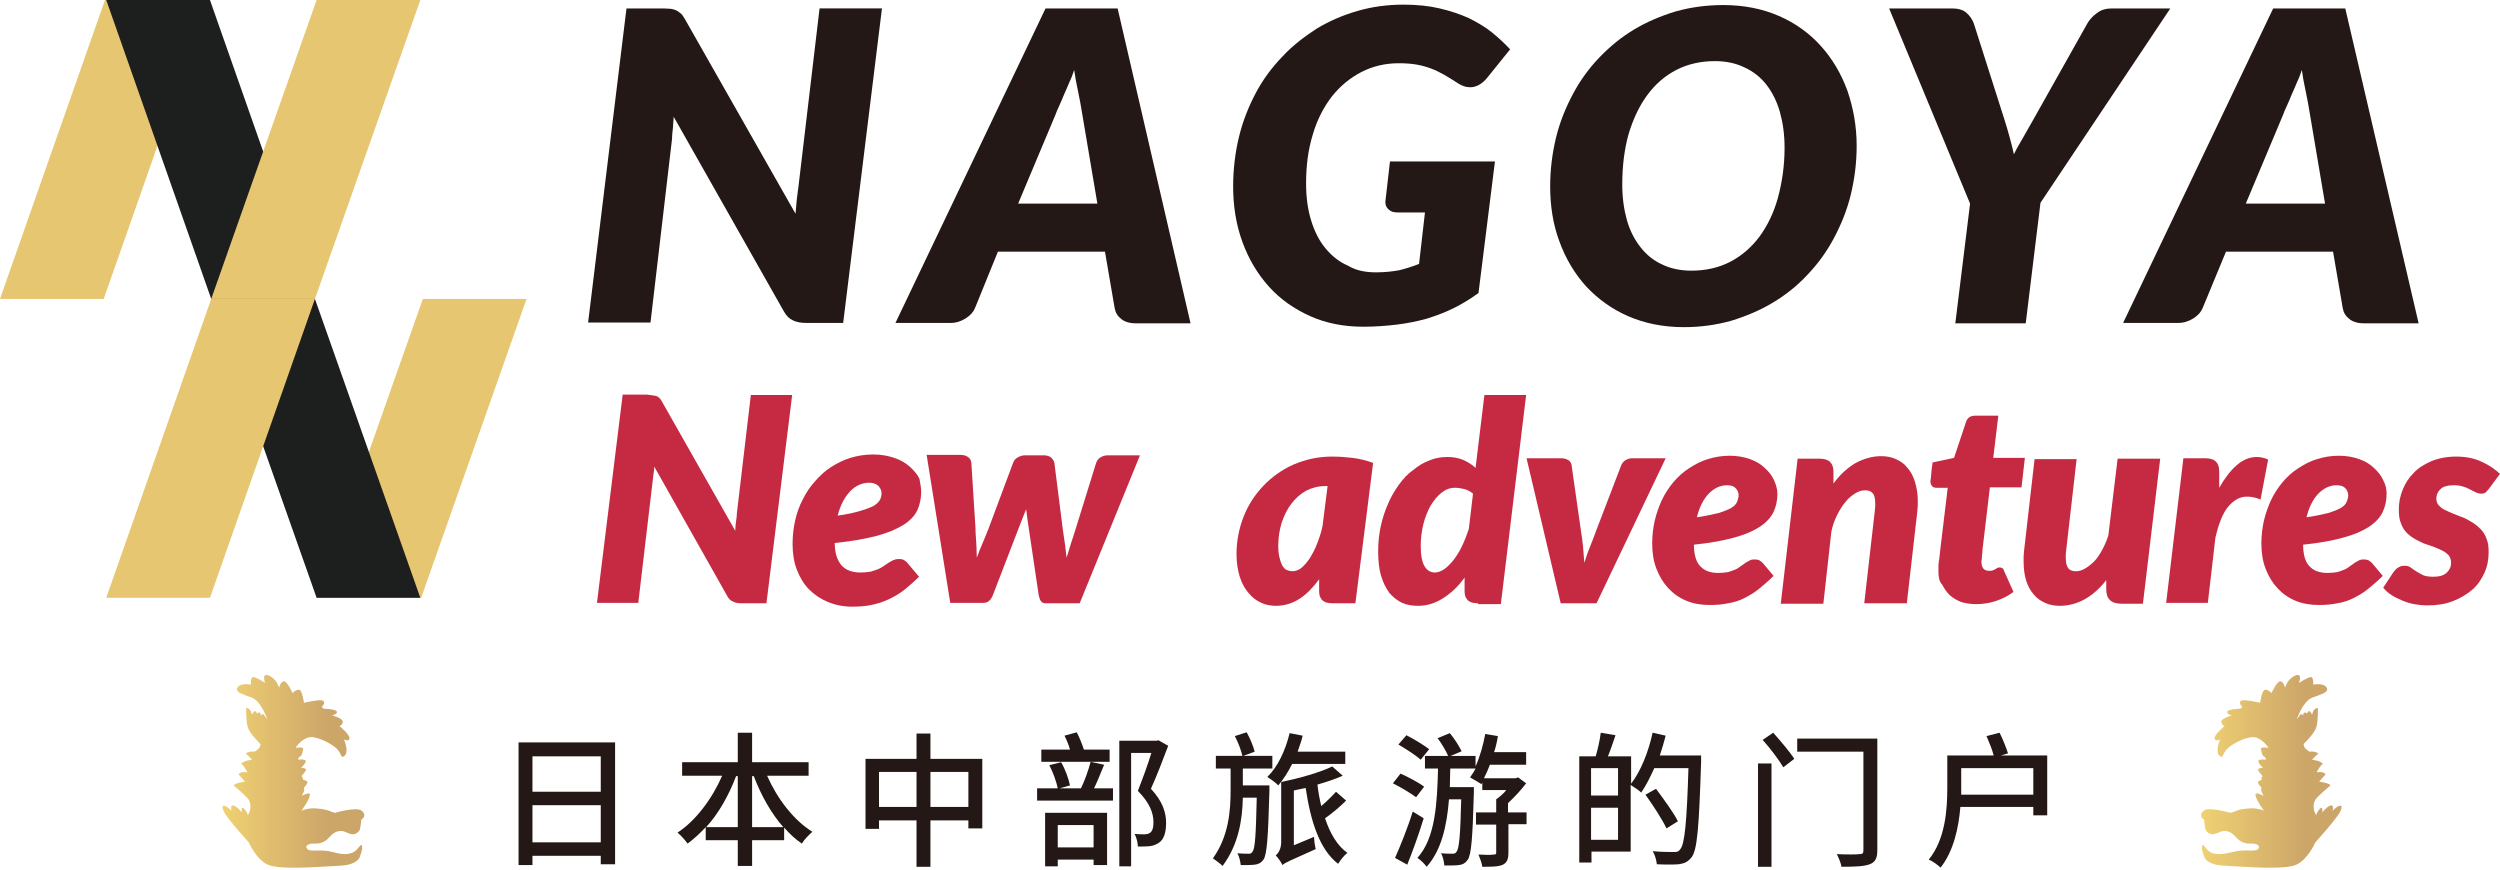 <?xml version="1.0" encoding="utf-8"?>
<!-- Generator: Adobe Illustrator 26.4.1, SVG Export Plug-In . SVG Version: 6.00 Build 0)  -->
<svg version="1.1" id="_レイヤー_2" xmlns="http://www.w3.org/2000/svg" xmlns:xlink="http://www.w3.org/1999/xlink" x="0px"
	 y="0px" viewBox="0 0 593 206.3" style="enable-background:new 0 0 593 206.3;" xml:space="preserve">
<style type="text/css">
	.st0{fill:#C62A42;}
	.st1{fill:#231815;}
	.st2{fill:#E7C671;}
	.st3{fill:#1D1E1E;}
	.st4{fill:url(#SVGID_1_);}
	.st5{fill:url(#SVGID_00000132076382211875623500000002250115044995764620_);}
</style>
<g>
	<g>
		<g>
			<g>
				<path class="st0" d="M154.9,93.8c0.3,0,0.6,0.1,0.9,0.2c0.3,0.1,0.5,0.3,0.7,0.5s0.4,0.5,0.6,0.9l17.3,30.5
					c0-0.8,0.1-1.5,0.2-2.3c0.1-0.7,0.2-1.4,0.2-2l3.3-27.9h9.8l-6.1,49.4H176c-0.9,0-1.6-0.1-2.1-0.4c-0.6-0.2-1.1-0.7-1.5-1.5
					l-17.2-30.5c0,0.6-0.1,1.2-0.2,1.8c-0.1,0.6-0.1,1.1-0.2,1.7l-3.4,28.8h-9.8l6.1-49.4h5.8C154.1,93.7,154.5,93.7,154.9,93.8z"/>
				<path class="st0" d="M218.5,116.6c0,1.6-0.3,3.1-0.9,4.4c-0.6,1.3-1.7,2.5-3.3,3.5s-3.7,1.9-6.3,2.6c-2.7,0.7-6,1.3-10,1.7
					c0,2.4,0.6,4.1,1.6,5.3c1,1.1,2.5,1.7,4.5,1.7c0.9,0,1.7-0.1,2.4-0.2c0.7-0.2,1.3-0.4,1.8-0.6c0.5-0.2,1-0.5,1.4-0.8
					s0.8-0.5,1.2-0.8c0.4-0.2,0.8-0.5,1.2-0.6c0.4-0.2,0.9-0.2,1.4-0.2c0.3,0,0.7,0.1,1,0.3s0.6,0.4,0.8,0.7l2.7,3.2
					c-1.2,1.2-2.5,2.3-3.6,3.2c-1.2,0.9-2.4,1.6-3.7,2.2c-1.3,0.6-2.6,1-4,1.3s-3,0.4-4.6,0.4c-2.1,0-4-0.4-5.7-1.1
					c-1.7-0.7-3.2-1.7-4.5-3s-2.2-2.9-2.9-4.7s-1-3.9-1-6.1c0-1.9,0.2-3.7,0.6-5.5c0.4-1.8,1-3.5,1.8-5c0.8-1.6,1.7-3,2.9-4.3
					c1.1-1.3,2.4-2.5,3.8-3.4c1.4-0.9,3-1.7,4.6-2.2c1.7-0.5,3.5-0.8,5.4-0.8s3.5,0.3,5,0.8s2.7,1.2,3.7,2.1s1.8,1.8,2.3,2.9
					C218.2,114.4,218.5,115.5,218.5,116.6z M206.2,114.5c-1.7,0-3.3,0.7-4.6,2.1s-2.3,3.3-2.9,5.7c2.2-0.3,4-0.7,5.3-1.1
					c1.4-0.4,2.4-0.8,3.2-1.2c0.7-0.4,1.2-0.9,1.5-1.4s0.4-1.1,0.4-1.6c0-0.6-0.2-1.1-0.7-1.7C207.9,114.8,207.1,114.5,206.2,114.5z
					"/>
				<path class="st0" d="M219.8,107.9h8.1c0.7,0,1.3,0.2,1.7,0.5c0.5,0.3,0.7,0.8,0.8,1.3l1,15.8c0,0.1,0,0.2,0,0.3
					c0,0.1,0,0.2,0,0.3c0.1,1.1,0.1,2.1,0.2,3.2c0,1,0.1,2,0.1,3c0.4-1.1,0.8-2.2,1.3-3.3c0.5-1.1,0.9-2.2,1.4-3.4l5.9-15.8
					c0.2-0.5,0.5-1,1.1-1.3c0.5-0.3,1.1-0.5,1.7-0.5h4.5c0.7,0,1.3,0.2,1.7,0.5c0.4,0.4,0.7,0.8,0.8,1.3l2,15.8
					c0.2,1.2,0.3,2.3,0.5,3.4c0.1,1.1,0.3,2.2,0.4,3.3c0.3-1.1,0.7-2.2,1-3.3c0.4-1.1,0.7-2.2,1.1-3.4l4.9-15.8c0.2-0.5,0.5-1,1-1.3
					s1.1-0.5,1.7-0.5h7.7l-14.3,35.1H248c-0.4,0-0.7-0.1-1-0.4c-0.3-0.3-0.4-0.7-0.6-1.4l-2.6-17.5c-0.1-0.5-0.1-1-0.2-1.5
					c-0.1-0.5-0.1-1-0.2-1.5c-0.2,0.5-0.4,1-0.6,1.5c-0.2,0.5-0.4,1-0.6,1.5l-6.7,17.4c-0.5,1.2-1.2,1.8-2.2,1.8h-7.9L219.8,107.9z"
					/>
				<path class="st0" d="M321.5,143.1h-5.4c-0.6,0-1.2-0.1-1.6-0.2c-0.4-0.2-0.8-0.4-1-0.7s-0.4-0.6-0.5-1s-0.1-0.8-0.1-1.3v-2.5
					c-1.4,1.9-2.9,3.5-4.6,4.6s-3.6,1.7-5.6,1.7c-1.2,0-2.4-0.2-3.5-0.7s-2.1-1.2-3-2.3c-0.9-1-1.6-2.3-2.1-3.8
					c-0.5-1.6-0.8-3.4-0.8-5.5c0-3.1,0.6-6.1,1.7-8.9s2.7-5.2,4.7-7.3c2-2.1,4.4-3.8,7.1-5c2.8-1.2,5.8-1.9,9.1-1.9
					c1.6,0,3.2,0.1,4.9,0.3c1.6,0.2,3.3,0.6,4.9,1.2L321.5,143.1z M306.6,135.5c0.7,0,1.5-0.3,2.1-0.8c0.7-0.6,1.3-1.3,2-2.3
					c0.6-1,1.2-2.1,1.7-3.4c0.5-1.3,1-2.7,1.3-4.2l1.2-9.5h-0.6c-1.6,0-3.1,0.4-4.5,1.1c-1.4,0.8-2.5,1.8-3.5,3.1
					c-1,1.3-1.7,2.8-2.3,4.5c-0.5,1.7-0.8,3.5-0.8,5.5c0,1.1,0.1,2,0.3,2.8c0.2,0.8,0.4,1.4,0.7,1.9c0.3,0.5,0.6,0.8,1,1
					C305.7,135.4,306.2,135.5,306.6,135.5z"/>
				<path class="st0" d="M350.6,143.1c-0.6,0-1.2-0.1-1.6-0.2c-0.4-0.2-0.8-0.4-1-0.7s-0.4-0.6-0.5-1s-0.1-0.8-0.1-1.3V137
					c-1.5,2.1-3.2,3.7-5.1,4.9s-3.8,1.8-5.9,1.8c-1.4,0-2.7-0.2-3.8-0.7c-1.1-0.5-2.1-1.3-3-2.3c-0.8-1.1-1.5-2.4-2-4.1
					c-0.5-1.6-0.7-3.6-0.7-5.9c0-2,0.2-3.9,0.6-5.8s1-3.7,1.7-5.3c0.7-1.7,1.6-3.2,2.6-4.6s2.1-2.6,3.4-3.5c1.2-1,2.5-1.8,3.9-2.3
					c1.4-0.6,2.8-0.8,4.2-0.8c1.4,0,2.6,0.2,3.8,0.7c1.1,0.5,2.1,1.1,2.9,1.9l2.1-17.3h9.9l-6,49.6h-5.4V143.1z M340.4,135.8
					c0.7,0,1.4-0.3,2.2-0.8c0.7-0.5,1.5-1.3,2.2-2.2s1.4-2,2-3.3c0.6-1.2,1.1-2.6,1.6-4l1-8.4c-0.6-0.5-1.3-0.9-2.1-1.1
					c-0.8-0.2-1.5-0.3-2.2-0.3c-1.2,0-2.2,0.4-3.2,1.2c-1,0.8-1.8,1.8-2.6,3.1c-0.7,1.3-1.3,2.8-1.7,4.4c-0.4,1.7-0.6,3.3-0.6,5.1
					c0,2.2,0.3,3.8,0.9,4.8C338.5,135.3,339.3,135.8,340.4,135.8z"/>
				<path class="st0" d="M362.1,108.7h8.3c0.7,0,1.2,0.2,1.7,0.5c0.4,0.3,0.7,0.8,0.7,1.3l2.2,15.4c0.2,1.3,0.4,2.6,0.5,3.8
					s0.2,2.5,0.3,3.8c0.4-1.2,0.8-2.5,1.3-3.7s1-2.5,1.5-3.9l5.9-15.4c0.2-0.5,0.5-1,1-1.3s1-0.5,1.6-0.5h8l-16.4,34.4h-8.5
					L362.1,108.7z"/>
				<path class="st0" d="M421.6,117.1c0,1.6-0.3,3-0.9,4.3s-1.7,2.5-3.2,3.5s-3.5,1.9-6.1,2.6c-2.5,0.7-5.7,1.3-9.6,1.7
					c0,2.3,0.5,4.1,1.5,5.1c1,1.1,2.4,1.6,4.3,1.6c0.9,0,1.7-0.1,2.3-0.2c0.7-0.2,1.2-0.4,1.7-0.6c0.5-0.2,0.9-0.5,1.3-0.8
					s0.8-0.5,1.1-0.8c0.4-0.2,0.7-0.4,1.1-0.6c0.4-0.2,0.8-0.2,1.3-0.2c0.3,0,0.6,0.1,0.9,0.2c0.3,0.2,0.6,0.4,0.8,0.6l2.6,3.1
					c-1.2,1.2-2.4,2.2-3.5,3.1c-1.1,0.9-2.3,1.6-3.5,2.2c-1.2,0.6-2.5,1-3.8,1.2c-1.4,0.3-2.8,0.4-4.4,0.4c-2,0-3.8-0.3-5.5-1
					s-3.1-1.7-4.3-3c-1.2-1.3-2.1-2.8-2.8-4.6c-0.7-1.8-1-3.8-1-6c0-1.8,0.2-3.6,0.6-5.4c0.4-1.7,1-3.4,1.7-4.9s1.7-3,2.7-4.2
					c1.1-1.3,2.3-2.4,3.7-3.3c1.4-0.9,2.8-1.7,4.5-2.2c1.6-0.5,3.3-0.8,5.2-0.8c1.8,0,3.4,0.3,4.8,0.8s2.6,1.2,3.5,2.1
					c1,0.9,1.7,1.8,2.2,2.9S421.6,116.1,421.6,117.1z M409.7,115.1c-1.7,0-3.1,0.7-4.4,2c-1.3,1.4-2.2,3.2-2.8,5.6
					c2.1-0.3,3.8-0.7,5.1-1c1.3-0.4,2.3-0.8,3-1.2c0.7-0.4,1.2-0.9,1.4-1.4c0.2-0.5,0.4-1,0.4-1.6s-0.2-1.1-0.6-1.6
					C411.4,115.4,410.7,115.1,409.7,115.1z"/>
				<path class="st0" d="M442.2,143.1l2.5-21.9c0-0.4,0.1-0.7,0.1-1s0-0.6,0-0.8c0-1.2-0.2-2-0.6-2.4c-0.4-0.5-1-0.7-1.8-0.7
					c-0.7,0-1.5,0.2-2.3,0.7s-1.6,1.1-2.3,2c-0.7,0.8-1.4,1.9-2,3.1s-1.1,2.5-1.4,4l-1.9,17.1h-10.1l4-34.4h5.2c1,0,1.9,0.2,2.4,0.7
					c0.6,0.5,0.9,1.3,0.9,2.4v2.8c1.6-2.2,3.4-3.8,5.3-4.9c1.9-1,3.9-1.6,6-1.6c1.3,0,2.4,0.2,3.5,0.7s2,1.1,2.7,2
					c0.8,0.9,1.4,2,1.8,3.3s0.7,2.8,0.7,4.5c0,0.4,0,0.8,0,1.2c0,0.4-0.1,0.9-0.1,1.3l-2.5,21.9L442.2,143.1L442.2,143.1z"/>
				<path class="st0" d="M459.8,135.6c0-0.2,0-0.3,0-0.6c0-0.2,0-0.5,0-0.9s0.1-1,0.2-1.6c0.1-0.7,0.2-1.6,0.3-2.7l1.7-14.1h-2.7
					c-0.4,0-0.8-0.1-1-0.4c-0.3-0.3-0.4-0.7-0.4-1.2c0,0,0-0.2,0.1-0.6c0-0.4,0.1-0.8,0.1-1.2c0-0.4,0.1-0.8,0.1-1.1
					c0-0.4,0.1-0.6,0.1-0.6l0.1-0.9l5.1-1.1l2.8-8.4c0.3-1.1,1.1-1.6,2.2-1.6h5.5l-1.2,10h7.5l-0.8,7H472l-1.6,13.5
					c-0.1,0.9-0.2,1.6-0.2,2.1c-0.1,0.5-0.1,0.9-0.1,1.2s-0.1,0.5-0.1,0.6s0,0.2,0,0.2c0,0.6,0.1,1.2,0.4,1.6
					c0.3,0.4,0.8,0.6,1.4,0.6c0.3,0,0.6,0,0.9-0.1c0.2-0.1,0.4-0.2,0.6-0.3s0.3-0.2,0.5-0.3s0.3-0.1,0.5-0.1c0.3,0,0.5,0.1,0.7,0.2
					c0.2,0.1,0.3,0.4,0.4,0.7l2.2,4.9c-1.3,1-2.8,1.7-4.3,2.2s-3.1,0.7-4.6,0.7c-1.3,0-2.5-0.2-3.5-0.5c-1-0.4-1.9-0.9-2.7-1.6
					c-0.7-0.7-1.3-1.5-1.8-2.5C460,138,459.8,136.9,459.8,135.6z"/>
				<path class="st0" d="M492.6,108.7l-2.5,21.8c0,0.4-0.1,0.7-0.1,1s0,0.6,0,0.8c0,1.2,0.2,2,0.6,2.5s1,0.7,1.8,0.7
					c0.7,0,1.4-0.2,2.1-0.6c0.7-0.4,1.5-1,2.2-1.7s1.3-1.6,1.9-2.7c0.6-1.1,1.1-2.2,1.5-3.5l2.2-18.2h10.1l-4.1,34.4h-5.1
					c-2.4,0-3.6-1.1-3.6-3.4v-2.2c-1.6,2.1-3.4,3.6-5.2,4.6c-1.9,1-3.8,1.5-5.8,1.5c-1.3,0-2.4-0.2-3.5-0.7s-2-1.1-2.7-2
					c-0.8-0.9-1.4-2-1.8-3.3s-0.6-2.8-0.6-4.5c0-0.4,0-0.8,0-1.2s0.1-0.9,0.1-1.3l2.5-21.8h10V108.7z"/>
				<path class="st0" d="M513.8,143.1l4.1-34.4h5.2c1,0,1.9,0.2,2.4,0.7c0.6,0.5,0.9,1.3,0.9,2.4v3.9c1.3-2.3,2.7-4.1,4.2-5.4
					s3.1-1.9,4.7-1.9c0.9,0,1.8,0.2,2.7,0.6l-1.8,9.5c-1.1-0.5-2.2-0.7-3.2-0.7c-1.7,0-3.1,0.8-4.4,2.3c-1.3,1.5-2.3,4-3.1,7.4
					l-1.8,15.5h-9.9V143.1z"/>
				<path class="st0" d="M566.1,117.1c0,1.6-0.3,3-0.9,4.3c-0.6,1.3-1.7,2.5-3.2,3.5s-3.5,1.9-6.1,2.6c-2.5,0.7-5.7,1.3-9.6,1.7
					c0,2.3,0.5,4.1,1.5,5.1c1,1.1,2.4,1.6,4.3,1.6c0.9,0,1.7-0.1,2.3-0.2c0.7-0.2,1.2-0.4,1.7-0.6c0.5-0.2,0.9-0.5,1.3-0.8
					s0.8-0.5,1.1-0.8c0.4-0.2,0.7-0.4,1.1-0.6c0.4-0.2,0.8-0.2,1.3-0.2c0.3,0,0.6,0.1,0.9,0.2c0.3,0.2,0.6,0.4,0.8,0.6l2.6,3.1
					c-1.2,1.2-2.4,2.2-3.5,3.1c-1.1,0.9-2.3,1.6-3.5,2.2s-2.5,1-3.8,1.2c-1.4,0.3-2.8,0.4-4.4,0.4c-2,0-3.8-0.3-5.5-1
					s-3.1-1.7-4.3-3s-2.1-2.8-2.8-4.6s-1-3.8-1-6c0-1.8,0.2-3.6,0.6-5.4c0.4-1.7,1-3.4,1.7-4.9s1.7-3,2.7-4.2
					c1.1-1.3,2.3-2.4,3.7-3.3s2.8-1.7,4.5-2.2c1.6-0.5,3.3-0.8,5.2-0.8c1.8,0,3.4,0.3,4.8,0.8c1.4,0.5,2.6,1.2,3.5,2.1
					c1,0.9,1.7,1.8,2.2,2.9C565.9,115,566.1,116.1,566.1,117.1z M554.3,115.1c-1.7,0-3.1,0.7-4.4,2c-1.3,1.4-2.2,3.2-2.8,5.6
					c2.1-0.3,3.8-0.7,5.1-1c1.3-0.4,2.3-0.8,3-1.2c0.7-0.4,1.2-0.9,1.4-1.4s0.4-1,0.4-1.6s-0.2-1.1-0.6-1.6
					C556,115.4,555.3,115.1,554.3,115.1z"/>
				<path class="st0" d="M590.4,115.9c-0.3,0.4-0.6,0.7-0.8,0.9c-0.3,0.2-0.6,0.3-1,0.3s-0.9-0.1-1.3-0.3c-0.4-0.2-0.9-0.4-1.4-0.7
					c-0.5-0.3-1-0.5-1.7-0.7c-0.6-0.2-1.3-0.3-2.1-0.3c-1.5,0-2.6,0.3-3.2,0.9c-0.6,0.6-1,1.3-1,2.3c0,0.6,0.2,1.1,0.5,1.5
					c0.4,0.4,0.8,0.8,1.4,1.1c0.6,0.3,1.3,0.6,2,0.9s1.5,0.6,2.3,0.9s1.5,0.7,2.3,1.2c0.7,0.4,1.4,1,2,1.6s1.1,1.4,1.4,2.3
					c0.4,0.9,0.5,1.9,0.5,3.2c0,1.7-0.3,3.4-1,4.9s-1.6,2.9-2.9,4c-1.3,1.1-2.8,2-4.6,2.7s-3.8,1-6,1c-1.1,0-2.1-0.1-3.2-0.3
					c-1-0.2-2-0.5-2.9-0.9s-1.8-0.8-2.5-1.3c-0.8-0.5-1.4-1.1-1.9-1.7l2.5-3.8c0.3-0.4,0.7-0.8,1.1-1c0.4-0.3,0.9-0.4,1.5-0.4
					c0.5,0,1,0.1,1.4,0.4s0.8,0.6,1.3,0.9c0.5,0.3,1,0.6,1.6,0.9c0.6,0.3,1.5,0.4,2.5,0.4c1.4,0,2.5-0.3,3.2-1s1-1.4,1-2.3
					c0-0.7-0.2-1.2-0.5-1.7c-0.4-0.4-0.8-0.8-1.4-1.1c-0.6-0.3-1.2-0.6-2-0.9c-0.7-0.3-1.5-0.5-2.3-0.8s-1.5-0.7-2.3-1.1
					c-0.7-0.4-1.4-0.9-2-1.5s-1.1-1.4-1.4-2.3c-0.4-0.9-0.5-2-0.5-3.3c0-1.6,0.3-3.1,0.9-4.6c0.6-1.5,1.4-2.8,2.6-4
					c1.1-1.2,2.6-2.1,4.2-2.8c1.7-0.7,3.7-1.1,5.9-1.1c2.3,0,4.3,0.4,6,1.2c1.8,0.8,3.2,1.8,4.4,2.9L590.4,115.9z"/>
			</g>
		</g>
	</g>
</g>
<g>
	<g>
		<g>
			<g>
				<path class="st1" d="M159.2,2.1c0.5,0.1,0.9,0.2,1.3,0.4c0.4,0.2,0.7,0.5,1.1,0.8c0.3,0.3,0.6,0.8,0.9,1.3l26.2,46.1
					c0.1-1.2,0.2-2.3,0.3-3.4c0.1-1.1,0.3-2.1,0.4-3.1l5-42.2h14.8L200,76.6h-8.7c-1.3,0-2.4-0.2-3.2-0.6c-0.9-0.4-1.6-1.1-2.2-2.2
					l-26.1-46.1c-0.1,1-0.1,1.9-0.2,2.8c-0.1,0.9-0.2,1.7-0.2,2.5l-5.1,43.5h-14.8L148.6,2h8.8C158.1,2,158.7,2.1,159.2,2.1z"/>
				<path class="st1" d="M282.4,76.7h-12.9c-1.4,0-2.6-0.3-3.5-1s-1.4-1.5-1.6-2.6l-2.3-13.4h-25.4L231.3,73c-0.4,1-1.1,1.8-2.2,2.5
					c-1.1,0.7-2.3,1.1-3.6,1.1h-13.1L248,2h17.1L282.4,76.7z M241.5,48.3h18.8L256.7,27c-0.3-1.8-0.6-3.6-1-5.4s-0.7-3.5-0.9-5
					c-0.3,0.8-0.6,1.8-1.1,2.8c-0.4,1-0.9,2.1-1.3,3c-0.4,1-0.8,1.9-1.2,2.8s-0.7,1.5-0.8,1.9L241.5,48.3z"/>
				<path class="st1" d="M326.4,64.6c2,0,3.9-0.2,5.5-0.5c1.6-0.4,3.2-0.9,4.7-1.5l1.4-12.2h-6.4c-1,0-1.7-0.2-2.2-0.7
					c-0.5-0.4-0.8-1-0.8-1.8l1.1-9.6h24.9l-3.9,31.2c-1.9,1.4-3.9,2.6-5.9,3.6s-4.2,1.8-6.4,2.5c-2.2,0.6-4.6,1.1-7.1,1.4
					s-5.1,0.5-7.9,0.5c-4.6,0-8.8-0.8-12.6-2.5c-3.8-1.7-7.1-4-9.8-7c-2.7-3-4.8-6.5-6.3-10.6s-2.2-8.5-2.2-13.2
					c0-4.1,0.5-8.1,1.4-11.8c0.9-3.7,2.3-7.2,4-10.4s3.8-6,6.3-8.6c2.4-2.6,5.2-4.7,8.1-6.6c3-1.8,6.2-3.2,9.7-4.2
					c3.4-1,7.1-1.5,10.9-1.5c3.2,0,6.1,0.3,8.6,0.9c2.6,0.6,4.9,1.4,6.9,2.3c2,1,3.9,2.1,5.5,3.4s3,2.6,4.3,4l-5.4,6.7
					c-1.2,1.5-2.6,2.3-4.1,2.3c-0.9,0-1.9-0.3-2.8-0.9c-1.2-0.8-2.4-1.5-3.4-2.1c-1.1-0.6-2.1-1.1-3.2-1.5c-1.1-0.4-2.2-0.7-3.4-0.9
					c-1.2-0.2-2.6-0.3-4.1-0.3c-3.2,0-6.2,0.7-8.9,2.1c-2.7,1.4-5,3.3-7,5.8c-1.9,2.5-3.5,5.5-4.5,9c-1.1,3.5-1.6,7.4-1.6,11.6
					c0,3.3,0.4,6.2,1.2,8.8c0.8,2.6,1.9,4.8,3.4,6.6s3.2,3.2,5.3,4.1C321.7,64.2,323.9,64.6,326.4,64.6z"/>
				<path class="st1" d="M440.4,34.6c0,4-0.5,7.9-1.4,11.6c-0.9,3.7-2.3,7.1-4,10.3s-3.8,6.1-6.3,8.7c-2.4,2.6-5.2,4.8-8.2,6.6
					c-3,1.8-6.3,3.2-9.9,4.3c-3.6,1-7.3,1.5-11.2,1.5c-4.9,0-9.3-0.9-13.2-2.6c-3.9-1.7-7.2-4.1-10-7.1c-2.7-3-4.8-6.5-6.3-10.6
					c-1.5-4-2.2-8.4-2.2-13.1c0-4,0.5-7.9,1.4-11.6c0.9-3.7,2.3-7.1,4-10.3s3.8-6.1,6.3-8.7s5.2-4.8,8.2-6.6s6.3-3.2,9.9-4.3
					c3.6-1,7.3-1.5,11.3-1.5c4.9,0,9.3,0.9,13.2,2.6c3.9,1.7,7.2,4.1,9.9,7.1c2.7,3,4.8,6.5,6.3,10.6
					C439.6,25.6,440.4,29.9,440.4,34.6z M423.3,35c0-3.1-0.4-5.9-1.1-8.4s-1.8-4.7-3.2-6.5c-1.4-1.8-3.2-3.2-5.2-4.1
					c-2-1-4.4-1.5-7-1.5c-3.4,0-6.5,0.7-9.2,2.1s-5,3.4-6.9,6s-3.3,5.6-4.4,9.2c-1,3.6-1.5,7.6-1.5,12c0,3.1,0.4,5.9,1.1,8.4
					c0.7,2.5,1.8,4.6,3.2,6.4c1.4,1.8,3.1,3.2,5.1,4.1c2,1,4.4,1.5,7,1.5c3.4,0,6.5-0.7,9.2-2.1c2.7-1.4,5-3.4,6.9-5.9
					c1.9-2.6,3.4-5.6,4.4-9.2C422.7,43.3,423.3,39.4,423.3,35z"/>
				<path class="st1" d="M484,48.1l-3.5,28.6h-16.7l3.5-28.4L448.1,2H463c1.4,0,2.6,0.3,3.4,1s1.4,1.5,1.8,2.6l7.2,22.6
					c0.5,1.5,0.9,3,1.3,4.4s0.7,2.7,1,4c0.6-1.3,1.4-2.6,2.2-4c0.8-1.4,1.6-2.8,2.5-4.4l12.7-22.6c0.5-0.9,1.3-1.8,2.3-2.5
					c1-0.8,2.2-1.1,3.6-1.1h13.8L484,48.1z"/>
				<path class="st1" d="M573.7,76.7h-12.9c-1.4,0-2.6-0.3-3.5-1s-1.4-1.5-1.6-2.6l-2.3-13.4H528L522.5,73c-0.4,1-1.1,1.8-2.2,2.5
					c-1.1,0.7-2.3,1.1-3.6,1.1h-13.1L539.2,2h17.1L573.7,76.7z M532.7,48.3h18.8L547.9,27c-0.3-1.8-0.6-3.6-1-5.4s-0.7-3.5-0.9-5
					c-0.3,0.8-0.6,1.8-1.1,2.8c-0.4,1-0.9,2.1-1.3,3c-0.4,1-0.8,1.9-1.2,2.8s-0.7,1.5-0.8,1.9L532.7,48.3z"/>
			</g>
		</g>
	</g>
</g>
<g>
	<polygon class="st2" points="99.9,141.8 75.3,141.8 100.3,70.9 124.9,70.9 	"/>
	<polygon class="st2" points="24.6,70.9 0,70.9 24.9,0 49.5,0 	"/>
	<g>
		<g>
			<polygon class="st3" points="50.1,70.9 74.7,70.9 49.8,0 25.2,0 			"/>
			<polygon class="st3" points="75.1,141.8 99.7,141.8 74.7,70.9 50.1,70.9 			"/>
		</g>
	</g>
	<g>
		<polygon class="st2" points="74.7,70.9 50.1,70.9 75.1,0 99.7,0 		"/>
		<polygon class="st2" points="49.8,141.8 25.2,141.8 50.1,70.9 74.7,70.9 		"/>
	</g>
</g>
<g>
	<g>
		<g>
			<g>
				<path class="st1" d="M145.9,176.1v28.9h-3.4V203h-16.2v2.2H123v-29.1H145.9z M126.3,179.4v8.4h16.2v-8.4H126.3z M142.5,199.7
					V191h-16.2v8.8H142.5z"/>
				<path class="st1" d="M182,184.1c2.4,5.4,6.3,10.5,10.7,13.2c-0.8,0.7-2,1.9-2.5,2.8c-1.5-1-2.9-2.3-4.2-3.8v3h-7.6v6.1H175v-6.1
					h-7.6v-3.1c-1.4,1.5-2.8,2.8-4.3,3.9c-0.6-0.8-1.6-2-2.4-2.6c4.3-2.8,8.2-8,10.6-13.5h-9.5v-3.2H175v-7h3.4v7h13.4v3.2H182z
					 M175,196.2v-12.1h-0.4c-1.7,4.5-4.1,8.8-7.1,12.1H175z M185.8,196.2c-2.9-3.3-5.3-7.6-7-12.1h-0.4v12.1H185.8z"/>
				<path class="st1" d="M233,180v16.5h-3.3v-1.9h-9v11h-3.3v-11h-8.9v2h-3.2V180h12.1v-6h3.3v6H233z M217.4,191.4v-8.3h-8.9v8.3
					H217.4z M229.7,191.4v-8.3h-9v8.3H229.7z"/>
				<path class="st1" d="M261.9,181.4c-0.8,1.9-1.6,4-2.4,5.6h4.5v2.9h-18v-2.9h4.9c-0.3-1.5-1.1-3.8-2-5.5l2.8-0.7
					c1,1.7,1.8,4,2.1,5.5l-2.5,0.7h5.1c0.9-1.8,1.8-4.4,2.3-6.3L261.9,181.4z M263.3,180.7H247v-2.9h6.8c-0.3-1.1-0.8-2.3-1.3-3.3
					l2.9-0.8c0.7,1.3,1.3,2.9,1.7,4.1h6.1V180.7z M247.9,192.8h14.7v12.4h-3.2v-1.3h-8.5v1.6h-3V192.8z M250.9,195.7v5.3h8.5v-5.3
					H250.9z M277.1,176.9c-1.2,3.2-2.7,7.1-4.1,10.2c2.9,3.1,3.6,5.8,3.6,8.1c0,2.2-0.5,3.9-1.7,4.7c-0.6,0.4-1.3,0.7-2.1,0.8
					c-0.8,0.1-1.9,0.1-2.9,0.1c0-0.8-0.3-2.2-0.8-3c0.9,0.1,1.7,0.1,2.3,0.1c0.5,0,1-0.1,1.3-0.3c0.7-0.4,0.9-1.4,0.9-2.6
					c0-2-0.8-4.5-3.7-7.4c1.1-2.8,2.4-6.3,3.2-9h-4.8v26.9h-2.8v-29.8h8.8l0.5-0.1L277.1,176.9z"/>
				<path class="st1" d="M301.1,186.4c0,0,0,0.9,0,1.3c-0.3,11.2-0.6,15-1.4,16.2c-0.6,0.8-1.2,1.1-2.1,1.2c-0.8,0.1-2,0.1-3.3,0.1
					c-0.1-0.8-0.3-2-0.8-2.8c1.1,0.1,2.2,0.1,2.7,0.1c0.4,0,0.7-0.1,0.9-0.5c0.6-0.7,0.8-3.9,1-12.8h-3.3c-0.1,5.2-1,11.1-4.8,16.2
					c-0.6-0.6-1.6-1.3-2.3-1.8c3.8-5.3,4.2-11.4,4.2-16.3v-5h-3.5v-3h6.3c-0.3-1.3-1-3.2-1.8-4.7l2.8-0.9c0.8,1.4,1.6,3.3,1.9,4.6
					l-2.7,1h6.9v3h-7v4H301.1z M306.5,181.2c-1,2-2.1,3.7-3.3,5.1c-0.5-0.6-1.8-1.5-2.6-2c2.5-2.4,4.3-6.3,5.3-10.4l3.1,0.6
					c-0.3,1.3-0.8,2.6-1.2,3.8h11.3v2.9H306.5z M319.3,189.9c-1.5,1.5-3.3,3-5,4.2c1.2,3.6,2.9,6.5,5.3,8.2
					c-0.8,0.6-1.7,1.8-2.2,2.6c-4.4-3.4-6.5-10-7.7-18c-0.9,0.2-1.9,0.4-2.8,0.6v13l4.8-2c0,0.9,0.2,2.2,0.4,2.9
					c-6.2,2.8-7.3,3.2-7.9,3.8c-0.3-0.7-1.1-1.8-1.6-2.3c0.6-0.5,1.3-1.5,1.3-3.2v-14.2c4.3-0.9,9.3-2.3,12.1-3.7l2.5,2.2
					c-1.8,0.8-3.9,1.5-6,2.1c0.2,1.8,0.5,3.4,0.9,5.1c1.3-1.1,2.6-2.4,3.5-3.4L319.3,189.9z"/>
				<path class="st1" d="M335.9,189.1c-1.2-0.9-3.7-2.4-5.5-3.3l1.8-2.3c1.8,0.8,4.3,2.1,5.6,3.1L335.9,189.1z M337.7,194.1
					c-1.1,3.6-2.6,7.8-3.9,11l-2.9-1.6c1.2-2.7,3-7.1,4.2-11L337.7,194.1z M337,180.2c-1.1-1-3.6-2.6-5.3-3.6l1.9-2.2
					c1.8,0.9,4.2,2.4,5.4,3.3L337,180.2z M362.2,195.5h-4.4v6.7c0,1.5-0.3,2.4-1.3,2.9c-1.1,0.5-2.7,0.5-4.9,0.5
					c-0.1-0.9-0.6-2.1-0.9-2.9c1.6,0.1,3.1,0.1,3.6,0c0.5,0,0.6-0.1,0.6-0.5v-6.6h-4.8v-2.9h4.8v-3.1c0.8-0.6,1.7-1.3,2.4-2.2h-5.7
					v-1.8l-0.2,0.4c-0.6-0.4-2-1.2-2.7-1.6c0.4-0.6,0.9-1.3,1.3-2.1h-6c0,1.5-0.1,3-0.1,4.4h5.7c0,0,0,0.9,0,1.3
					c-0.3,10.9-0.6,14.8-1.5,16c-0.6,0.8-1.2,1.1-2.1,1.2c-0.8,0.1-2.1,0.1-3.4,0.1c-0.1-0.9-0.3-2.1-0.8-2.9
					c1.2,0.1,2.2,0.1,2.7,0.1c0.5,0,0.8-0.1,1-0.5c0.6-0.7,0.9-3.8,1.1-12.4h-2.9c-0.5,6.3-1.8,12.1-5.3,16
					c-0.5-0.7-1.4-1.6-2.2-2.1c4.3-4.7,4.7-13.1,4.9-21.2H338v-3h5.5c-0.5-1.2-1.6-3-2.5-4.2l2.9-1.2c1.1,1.3,2.2,3.1,2.8,4.3
					l-2.6,1.1h5.9v2.5c1-2.2,1.8-5,2.3-7.7l3,0.5c-0.2,1.3-0.5,2.6-0.9,3.8h7.6v3h-8.6c-0.4,1.1-0.9,2.2-1.4,3.2h7.5l0.6-0.2
					l1.9,1.4c-1.2,1.6-2.8,3.3-4.3,4.7v2.2h4.4V195.5z"/>
				<path class="st1" d="M403.5,179.3c0,0,0,1.1,0,1.5c-0.5,15.5-0.9,20.9-2.3,22.6c-0.9,1.1-1.7,1.4-3,1.6c-1.2,0.1-3.2,0.1-5.2,0
					c-0.1-0.9-0.4-2.2-1-3.1c2.2,0.2,4.2,0.2,5.1,0.2c0.7,0,1.1-0.1,1.4-0.6c1.1-1.1,1.6-6.3,2-19.3h-8.1c-1,2.2-2,4.2-3.1,5.8
					c-0.5-0.5-1.7-1.3-2.5-1.8V202h-9.3v2.6h-2.9v-25.2h3.9c0.5-1.7,1-3.9,1.2-5.6l3.5,0.6c-0.6,1.7-1.2,3.6-1.8,5h5.5v6.5
					c2.3-3,4.1-7.5,5.1-12.1l3.1,0.7c-0.4,1.6-0.9,3.2-1.4,4.7H403.5z M377.4,182.2v6.5h6.4v-6.5H377.4z M383.8,199.2v-7.6h-6.4v7.6
					H383.8z M395.3,196.5c-1-2.1-3.2-5.5-5-8l2.5-1.4c1.8,2.4,4.2,5.7,5.2,7.7L395.3,196.5z"/>
				<path class="st1" d="M417,181.1h3.2v24.5H417V181.1z M420.6,173.8c1.7,1.9,4,4.6,5,6.2L423,182c-1-1.7-3.1-4.5-4.9-6.5
					L420.6,173.8z M445.3,201.7c0,1.9-0.5,2.8-1.8,3.3c-1.3,0.5-3.4,0.6-6.7,0.6c-0.1-0.8-0.7-2.2-1.1-3c2.3,0.1,4.7,0.1,5.4,0
					c0.7,0,0.9-0.2,0.9-0.9v-23.4h-15.7v-3.1h19V201.7z"/>
				<path class="st1" d="M485.6,179.1v14.3h-3.3v-2H465c-0.4,4.9-1.6,10.5-4.7,14.4c-0.6-0.6-2-1.6-2.8-1.9c4-4.9,4.4-12.1,4.4-17.1
					v-7.6h11c-0.3-1.3-1.1-3.2-1.7-4.6l3.1-0.8c0.8,1.6,1.6,3.6,2,4.9l-1.7,0.5H485.6z M482.3,188.4v-6.2h-17.1v4.6
					c0,0.6,0,1.1,0,1.7H482.3z"/>
			</g>
		</g>
	</g>
</g>
<linearGradient id="SVGID_1_" gradientUnits="userSpaceOnUse" x1="52.784" y1="22.93" x2="86.413" y2="22.93" gradientTransform="matrix(1 0 0 -1 0 205.89)">
	<stop  offset="0" style="stop-color:#F0D172"/>
	<stop  offset="0.21" style="stop-color:#E6C570"/>
	<stop  offset="0.751" style="stop-color:#CCA569"/>
</linearGradient>
<path class="st4" d="M85.1,201c0.2-0.3,0.4-0.5,0.7-0.6c0.3,0.9-0.1,1.8-0.4,2.7c-0.2,0.7-0.8,1.2-1.4,1.5c-1.4,0.7-2.8,0.7-4.3,0.8
	c-4.1,0.2-13.4,1-16.2-0.3s-4.5-5.3-4.5-5.3s-5.3-5.8-6-7.5s0.4-1.5,1.9,0c0,0-0.4-1.6,0.6-1.2c1,0.4,1.8,1.6,1.8,1.6
	s-0.1-1.8,0.7-0.8s0.8,1.5,0.8,1.5l0.5-1.1l0.1-0.9c0,0,0.1-0.8-0.4-1.7c-0.5-0.8-3.2-3.1-3.5-3.3c-0.2-0.2,0.4-0.6,1.5-0.8l1.1-0.2
	l-1.5-1.7c0,0,0.2-0.8,2.1-0.5c0,0-0.9-1.8-1.5-2c0,0,0.3-0.5,1.5-0.8l1.1-0.2l-1.5-1.5c0,0,0.8-0.6,2.1-0.4c0,0,0.9-0.6,1.1-0.9
	c0.2-0.3,0.3-0.9,0.3-0.9s-2.5-2.4-3-3.9s-0.4-4.7-0.4-4.7s0.8,0.1,1.1,0.8l0.3,0.8c0,0,0.3-0.8,0.7-0.8s0.4,0.6,0.4,0.6
	s0.5-0.5,0.8-0.2c0.3,0.2,0.1,0.6,0.1,0.6s0.6-0.5,0.8-0.2c0.2,0.4,0.8,1.1,0.8,1.1s-1.4-4.2-3.6-5.1c-2.2-0.8-3.6-1.2-3.6-2
	s1.2-1.5,3.3-1.1c0,0-0.1-1.7,0.5-1.8s2.9,1.4,2.9,1.4s-0.7-1.8,0.2-1.9c0.8-0.1,2.3,1.1,2.7,2.1l0.4,0.9c0,0,0.3-1.4,1.1-1.5
	c0.8-0.1,2.1,2.8,2.1,2.8s0.7-0.8,1.5-0.8s1.2,3.1,1.2,3.1s3.8-0.9,4.5-0.5c0.8,0.5-0.3,1.5-0.3,1.5l0.5,0.4c0,0,2.9,0.1,3.1,0.7
	c0.2,0.6-1.1,0.9-1.1,0.9s2.7,0.7,2.5,1.6c-0.2,0.9-0.8,0.9-0.8,0.9s2.6,2.1,2.4,3c-0.1,0.8-1.3,0.2-1.3,0.2s1.2,2.8,0.2,3.8
	s-0.7-0.5-2-1.7s-5.1-3.2-6.9-2.5s-2.8,2.4-2.8,2.4s2.1-0.4,1.8,0.4l-0.2,0.8c0,0-0.1,0.7-0.5,0.8c-0.4,0.2-0.5,0.8-0.5,0.8
	s2.1-0.3,1.8,0.5c-0.3,0.8-1.1,1.4-1.1,1.4s1.3,0.1,1.2,0.5c-0.1,0.4-1.1,1.5-1.1,1.5s0.4,0.3,0.3,0.6L72,185c0,0,1.1,0.2,0.9,0.7
	s-0.8,1.1-0.8,1.1s0.2,0.5-0.1,1.1c-0.3,0.6-0.4,0.9-0.4,0.9s2-1.2,1.9-0.2c-0.1,1.1-2,3.7-2,3.7s1.7-0.8,3.9-0.5c0,0,2,0.1,3.3,0.8
	l0.8,0.2c0,0,5.1-1.5,6.3-0.5c1.1,0.9,0.5,1.8-0.1,2.1c0,0-0.2,2.4-0.5,2.7c-0.3,0.2-0.9,1.4-2.9,0.4s-3.3,0.1-4.2,1.1
	c-0.9,1.1-2.2,1.6-3.5,1.5c-1.2-0.1-2.5,0.5-1.7,1.3s3-0.1,6,0.7C82.1,203,83.8,202.7,85.1,201z"/>
<linearGradient id="SVGID_00000007416400021737563710000015154164821123229612_" gradientUnits="userSpaceOnUse" x1="522.087" y1="22.93" x2="555.416" y2="22.93" gradientTransform="matrix(1 0 0 -1 0 205.89)">
	<stop  offset="0" style="stop-color:#F0D172"/>
	<stop  offset="0.21" style="stop-color:#E6C570"/>
	<stop  offset="0.751" style="stop-color:#CCA569"/>
</linearGradient>
<path style="fill:url(#SVGID_00000007416400021737563710000015154164821123229612_);" d="M523.1,201c-0.2-0.3-0.4-0.5-0.7-0.6
	c-0.3,0.9,0.1,1.8,0.4,2.7c0.2,0.7,0.8,1.2,1.4,1.5c1.4,0.7,2.8,0.7,4.3,0.8c4.1,0.2,13.4,1,16.2-0.3s4.5-5.3,4.5-5.3s5.3-5.8,6-7.5
	s-0.4-1.5-1.9,0c0,0,0.4-1.6-0.6-1.2c-1,0.4-1.8,1.6-1.8,1.6s0.1-1.8-0.7-0.8s-0.8,1.5-0.8,1.5l-0.5-1.1l-0.1-0.9
	c0,0-0.1-0.8,0.4-1.7c0.5-0.8,3.2-3.1,3.5-3.3c0.2-0.2-0.4-0.6-1.5-0.8l-1.1-0.2l1.5-1.7c0,0-0.2-0.8-2.1-0.5c0,0,0.9-1.8,1.5-2
	c0,0-0.3-0.5-1.5-0.8l-1.1-0.2l1.5-1.5c0,0-0.8-0.6-2.1-0.4c0,0-0.9-0.6-1.1-0.9c-0.2-0.3-0.3-0.9-0.3-0.9s2.5-2.4,3-3.9
	s0.4-4.7,0.4-4.7s-0.8,0.1-1.1,0.8l-0.3,0.8c0,0-0.3-0.8-0.7-0.8s-0.4,0.6-0.4,0.6s-0.5-0.5-0.8-0.2c-0.3,0.2-0.1,0.6-0.1,0.6
	s-0.6-0.5-0.8-0.2c-0.2,0.4-0.8,1.1-0.8,1.1s1.4-4.2,3.6-5.1c2.2-0.8,3.6-1.2,3.6-2s-1.2-1.5-3.3-1.1c0,0,0.1-1.7-0.5-1.8
	s-2.9,1.4-2.9,1.4s0.7-1.8-0.2-1.9c-0.8-0.1-2.3,1.1-2.7,2.1l-0.4,0.9c0,0-0.3-1.4-1.1-1.5s-2.1,2.8-2.1,2.8s-0.7-0.8-1.5-0.8
	s-1.2,3.1-1.2,3.1s-3.8-0.9-4.5-0.5c-0.8,0.5,0.3,1.5,0.3,1.5l-0.5,0.4c0,0-2.9,0.1-3.1,0.7c-0.2,0.6,1.1,0.9,1.1,0.9
	s-2.7,0.7-2.5,1.6c0.2,0.9,0.8,0.9,0.8,0.9s-2.6,2.1-2.4,3c0.1,0.8,1.3,0.2,1.3,0.2s-1.2,2.8-0.2,3.8s0.7-0.5,2-1.7s5.1-3.2,6.9-2.5
	c1.8,0.7,2.8,2.4,2.8,2.4s-2.1-0.4-1.8,0.4l0.2,0.8c0,0,0.1,0.7,0.5,0.8c0.4,0.2,0.5,0.8,0.5,0.8s-2.1-0.3-1.8,0.5s1.1,1.4,1.1,1.4
	s-1.3,0.1-1.2,0.5s1.1,1.5,1.1,1.5s-0.4,0.3-0.3,0.6l0.1,0.3c0,0-1.1,0.2-0.9,0.7c0.2,0.5,0.8,1.1,0.8,1.1s-0.2,0.5,0.1,1.1
	s0.4,0.9,0.4,0.9s-2-1.2-1.9-0.2c0.1,1.1,2,3.7,2,3.7s-1.7-0.8-3.9-0.5c0,0-2,0.1-3.3,0.8l-0.8,0.2c0,0-5.1-1.5-6.3-0.5
	c-1.1,0.9-0.5,1.8,0.1,2.1c0,0,0.2,2.4,0.5,2.7c0.3,0.2,0.9,1.4,2.9,0.4s3.3,0.1,4.2,1.1c0.9,1.1,2.2,1.6,3.5,1.5
	c1.2-0.1,2.5,0.5,1.7,1.3s-3-0.1-6,0.7C526,203,524.3,202.7,523.1,201z"/>
</svg>
